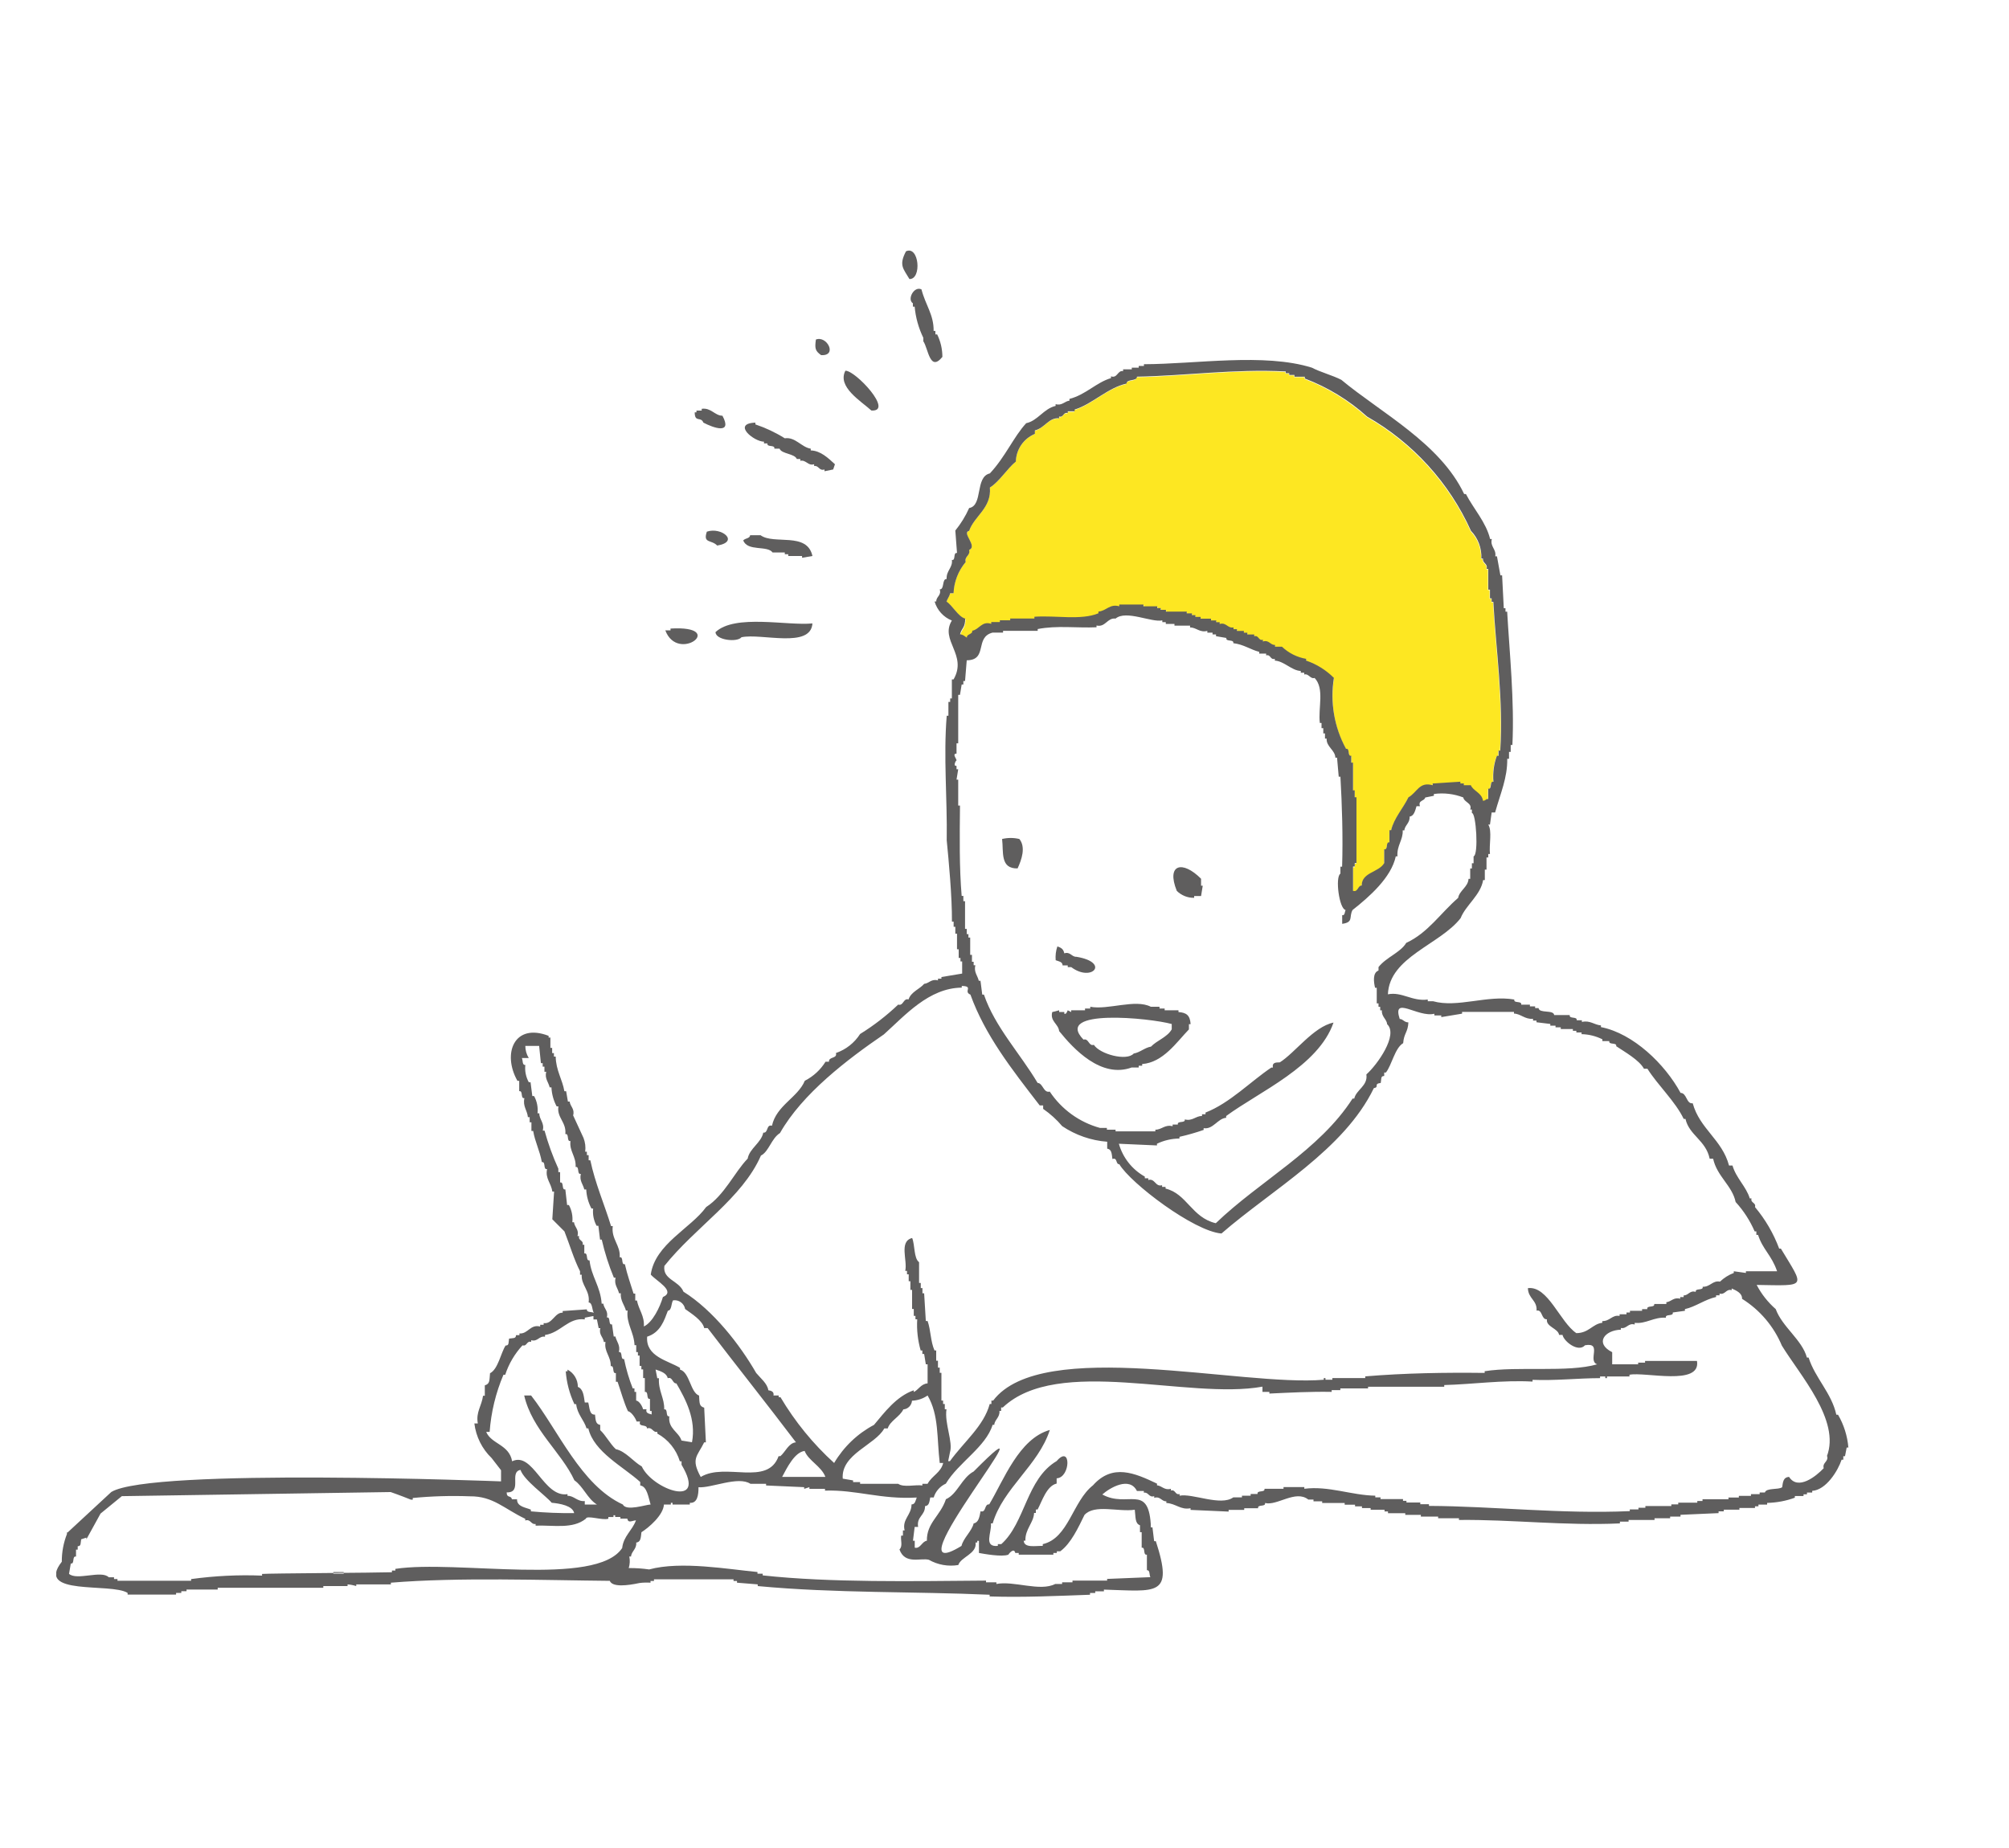 <?xml version="1.0" encoding="UTF-8"?><svg id="a" xmlns="http://www.w3.org/2000/svg" xmlns:xlink="http://www.w3.org/1999/xlink" viewBox="0 0 250 230"><defs><clipPath id="b"><rect x="7" y="31.18" width="223.03" height="167.64" fill="none"/></clipPath></defs><g clip-path="url(#b)"><g><path d="M128.78,53.58v.43c-1.4,.58-2.33,1.93-2.38,3.45-1.06,.85-2.04,2.5-3.23,3.23,.22,2.55-1.93,3.52-2.58,5.39-.99,.22,1.11,1.93,0,2.37,.19,.72-.62,.79-.43,1.51-.92,1.09-1.45,2.45-1.51,3.88h-.43c-.1,.51-.36,.67-.43,1.08,.8,.51,1.5,1.92,2.37,2.15-.02,1.19-.41,1.1-.65,1.94,.53,.12,.48,.22,.86,.43-.1-.46,.75-.4,.65-.86,.87-.14,1.19-1.25,2.37-.86v-.22h1.08v-.22h1.3v-.22h3.01v-.22c2.63-.19,5.79,.47,7.97-.43v-.22c.94-.04,1.4-1,2.58-.65v-.22h3.01v.22h1.72v.22h.43v.22h.64v.22h2.58v.22h.64v.22h.43v.22h.64v.22h1.29v.22h.65v.22h.43v.22c.82-.24,.98,.57,1.72,.43v.22h.43v.22h.86v.22h.43v.22h.86v.22c.57-.17,.5,.6,1.08,.43v.22c.76-.24,.91,.46,1.51,.43v.22h.86c.83,.79,1.88,1.31,3.01,1.51v.22c1.3,.44,2.48,1.18,3.45,2.15-.49,3.03,.04,6.14,1.51,8.83,.52-.11,.12,.97,.65,.86v.86h.21v3.45h.21v.86h.21v8.19h-.21v.44h-.21v3.01c.61,.22,.58-.67,1.08-.65-.01-1.67,2.12-1.62,2.8-2.8v-1.73c.52,.11,.12-.97,.64-.86v-1.51h.21c.36-1.51,1.51-2.74,2.15-4.09,1.09-.62,1.34-1.98,3.01-1.51v-.22l3.45-.22v.22h.43v.22h.86c.31,.74,1.37,.93,1.51,1.94,.46-.05,.26-.24,.64-.22v-1.3c.52,.1,.12-.97,.65-.86-.09-1.1,.05-2.2,.43-3.23h.21v-.65h.21c.41-6.26-.53-12.48-.86-18.52h-.21v-.43h-.22v-1.08h-.21v-2.58h-.21c.22-.68-.54-.71-.43-1.29h-.21c.06-1.28-.41-2.52-1.29-3.45-2.7-5.98-7.23-10.96-12.93-14.22-2.27-2.05-4.9-3.66-7.75-4.74v-.22h-1.29v-.22h-.65v-.22h-.43v-.21c-6.43-.35-12.58,.55-18.53,.65,.03,.61-1.32,.25-1.29,.86-2.35,.51-4.26,2.56-6.46,3.23v.22h-.86v.22c-.57-.17-.5,.6-1.08,.43v.21c-1.31-.11-1.77,1.2-3.01,1.51" fill="#fde722" fill-rule="evenodd"/><path d="M148.6,111.74v-.22h.86c.07-.43,.14-.86,.21-1.29h-.21v-.86c-2.32-2.34-4.36-1.82-3.02,1.51,.57,.56,1.35,.88,2.15,.86" fill="#5f5e5e" fill-rule="evenodd"/><path d="M132.23,120.15h.64v.22h.44c2.55,1.92,4.87-.59,.64-1.29-.6,.03-.75-.67-1.51-.43-.1-.47-.29-.67-.86-.86-.19,.55-.26,1.14-.21,1.72,.46,.17,.85,.2,.86,.65" fill="#5f5e5e" fill-rule="evenodd"/><path d="M140.84,132.86h.86v-.22h.43v-.21c2.62-.2,4.28-2.72,5.82-4.31v-.65h.21c-.07-1.12-.53-1.44-1.51-1.51v-.22h-1.72v-.22h-.64v-.22h-1.08c-1.94-1-5.33,.43-7.54,0v.22h-.65v.22h-1.72v.22l-.43-.22c-.11,.19-.15,.51-.43,.43v-.22h-.64v-.21l-.86,.22c-.3,1.15,.77,1.47,.86,2.37,1.77,2.19,5.22,5.94,9.05,4.52m4.96-5.39v.65c-.54,.97-1.86,1.39-2.58,2.15-.78,.13-1.37,.73-2.15,.86-.86,.98-4.21,.09-4.96-1.08-.67,.2-.62-.85-1.29-.65-3.8-3.91,8.31-2.69,10.99-1.94" fill="#5f5e5e" fill-rule="evenodd"/><path d="M126.63,108.08c.51-1.1,1.04-2.65,.22-3.66-.71-.17-1.45-.17-2.15,0,.2,1.58-.28,3.73,1.94,3.66" fill="#5f5e5e" fill-rule="evenodd"/><path d="M117.8,74.91c.07-.41,.33-.57,.43-1.08h.43c.06-1.42,.59-2.79,1.51-3.88-.19-.72,.62-.79,.43-1.51,1.11-.45-.99-2.16,0-2.37,.65-1.87,2.8-2.83,2.58-5.39,1.18-.73,2.17-2.38,3.23-3.23,.04-1.52,.97-2.87,2.37-3.45v-.43c1.25-.31,1.71-1.62,3.01-1.51v-.22c.57,.17,.5-.6,1.08-.43v-.22h.86v-.22c2.2-.67,4.11-2.72,6.46-3.23-.03-.61,1.32-.25,1.29-.86,5.95-.1,12.1-.99,18.52-.65v.22h.43v.22h.65v.22h1.29v.22c2.86,1.09,5.49,2.69,7.76,4.74,5.7,3.26,10.22,8.23,12.92,14.22,.89,.92,1.35,2.17,1.29,3.45h.21c-.11,.59,.65,.61,.43,1.29h.22v2.58h.21v1.08h.21v.43h.21c.33,6.05,1.27,12.27,.86,18.52h-.21v.65h-.21c-.38,1.03-.52,2.13-.43,3.23-.52-.11-.12,.97-.65,.86v1.29c-.38-.02-.19,.16-.65,.22-.13-1.01-1.2-1.2-1.51-1.94h-.87v-.22h-.43v-.22l-3.45,.22v.22c-1.67-.48-1.92,.88-3.02,1.51-.65,1.35-1.8,2.59-2.15,4.09h-.21v1.51c-.52-.1-.12,.97-.65,.86v1.72c-.68,1.18-2.81,1.13-2.8,2.8-.49-.03-.46,.87-1.08,.65v-3.02h.21v-.43h.22v-8.19h-.22v-.86h-.21v-3.45h-.22v-.86c-.52,.1-.12-.97-.65-.86-1.47-2.7-2-5.8-1.51-8.83-.97-.97-2.15-1.71-3.45-2.15v-.22c-1.13-.19-2.18-.72-3.01-1.51h-.86v-.22c-.6,.03-.75-.67-1.51-.43v-.22c-.57,.17-.5-.6-1.08-.43v-.22h-.86v-.22h-.43v-.22h-.86v-.22h-.43v-.22c-.74,.14-.9-.67-1.72-.43v-.22h-.43v-.22h-.65v-.22h-1.29v-.22h-.65v-.22h-.43v-.22h-.65v-.22h-2.59v-.22h-.65v-.22h-.43v-.22h-1.72v-.22h-3.01v.22c-1.18-.35-1.64,.6-2.59,.65v.22c-2.18,.9-5.34,.24-7.97,.43v.22h-3.01v.22h-1.29v.22h-1.07v.22c-1.18-.39-1.5,.72-2.37,.86,.1,.46-.75,.4-.65,.86-.39-.21-.33-.31-.86-.43,.23-.84,.63-.75,.64-1.94-.87-.23-1.57-1.65-2.37-2.15m1.72,25.42h-.22v-3.23h-.21l.21-1.29h-.21v-.43c-.49,.09-.05-.74,0-.65,.07-.14-.61-.87,0-.86v-1.29h.21v-6.03h.22c.07-.43,.14-.86,.21-1.29h.21v-.43h.21c.07-.86,.14-1.72,.21-2.58,2.67-.02,.94-2.88,3.23-3.45h1.29v-.22h4.31v-.22c2.4-.47,4.89-.11,7.32-.22v-.22c1.12,.26,1.34-1,2.37-.86,1.3-1.11,4.49,.52,5.82,.22v.22h.43v.22h1.08v.22h1.94v.22c.79,0,1.2,.68,2.15,.43v.22h.65v.22h.43v.22c.43,.07,.86,.14,1.29,.22-.11,.52,.97,.12,.86,.65,1.3,.15,2.15,.81,3.23,1.08v.22h.86v.22c.57-.17,.5,.6,1.08,.43v.22c1.15,.06,2.09,1.24,3.23,1.29v.22h.43v.22c.55-.16,.74,.59,1.29,.43,1.26,1.33,.42,3.71,.65,5.6h.21v.65h.22v.65h.21v.65h.21c-.08,.99,1.07,1.44,1.08,2.37h.21c.07,.79,.14,1.58,.21,2.37h.21c.2,3.51,.33,7.46,.21,11.2h-.21v.86c-.68,.43-.15,4.42,.65,4.53-.13,.23-.08,.72-.43,.64v1.08c1.46-.2,.81-.85,1.29-1.72,2.12-1.67,4.82-4.05,5.38-6.68h.21c-.11-1.32,.72-2.06,.65-3.23h.21c.02-.61,.72-.93,.65-1.72,.54-.06,.69-.72,.86-1.29h.43c-.27-.76,.57-.62,.65-1.08,.36-.07,.72-.14,1.08-.22v-.22c1.24-.17,2.5-.02,3.66,.43,.09,.61,1.15,.69,.86,1.51h.21v.43c.52-.07,.86,5.2,.21,5.39v.86h-.21v.65h-.21v1.29h-.21c-.04,1-1.14,1.46-1.29,2.37-2.21,1.91-3.74,4.34-6.46,5.6-.71,1.2-2.48,1.78-3.45,3.01v.43c-.75,.28-.6,1.42-.43,2.15h.21v1.94h.22v.43h.21v.44h.21c-.07,.79,.62,1.11,.65,1.72,1.43,1.32-1.23,5.06-2.58,6.25,.21,1.43-1.27,1.9-1.51,3.01h-.21c-4.14,6.45-11.53,10.23-17.02,15.51-2.99-.7-3.6-3.68-6.25-4.31v-.21h-.43v-.21c-.85,.25-.87-.89-1.72-.65v-.21h-.43v-.21c-1.58-.88-2.74-2.36-3.23-4.09l4.74,.21v-.21c.87-.42,1.83-.64,2.8-.65v-.21c1.02-.23,2.03-.52,3.01-.86v-.22c1.17,.2,1.76-1.22,2.8-1.29v-.22c4.15-3.05,11.48-6.19,13.36-11.63-2.48,.51-4.79,3.76-6.68,4.95-.61,0-.97,.07-.86,.65h-.2c-2.56,1.71-5.17,4.43-8.19,5.6v.21h-.43v.21c-.79,0-1.2,.68-2.15,.43,.11,.52-.97,.12-.86,.64h-.65v.21c-.96-.25-1.36,.44-2.15,.43v.21h-4.95v-.21h-1.08v-.22h-.86c-2.56-.7-4.78-2.31-6.25-4.52-.78,.21-.85-1.06-1.51-1.08-2.18-3.67-5.32-6.98-6.68-10.99h-.21c-.07-.57-.14-1.15-.22-1.72h-.21c-.14-.64-.64-1.07-.43-1.94h-.21v-.43h-.21v-.86h-.22v-2.15h-.22v-.43h-.21v-.65h-.21v-3.45h-.21v-.65h-.21c-.3-3.47-.25-7.51-.21-11.2m-36.83,57.3c3.91-4.92,9.73-8.45,12.06-13.79,.99-.49,1.3-2.14,2.37-2.8,2.78-4.91,8.4-9.18,12.93-12.28,2.62-2.35,5.59-5.78,9.69-5.82v-.21c1.53,.03,.15,.69,1.08,1.08,1.81,5.03,5.11,9.25,8.62,13.79h.43v.43c.88,.61,1.68,1.33,2.37,2.15,1.67,1.12,3.6,1.79,5.6,1.94v.86c.55,.1,.55,.55,.65,1.29,.65-.24,.38,.68,.86,.65,1.4,2.37,9.3,8.36,12.71,8.62,6.29-5.47,15.24-10.4,18.96-18.09,.74-.13-.09-.53,.86-.65,.09-.47-.03-.88,.43-.86v-.43h.21c.75-.96,1.12-3.06,2.15-3.66,.09-1.23,.59-1.35,.65-2.58-.58-.03-.63-.41-1.08-.43-.97-2.99,2.26-.14,4.31-.65v.21h.86v.21c.86-.14,1.72-.29,2.59-.43v-.22h6.46v.21c.83,.02,1.36,.74,2.37,.65v.22h.43v.21l1.72,.21v.21h.65v.21h.65v.21h1.51v.22h.43v.21h.65v.21c.9,.02,1.78,.24,2.59,.64v.22h.86c-.11,.52,.97,.12,.86,.64,1.08,.72,2.87,1.73,3.45,2.8h.43c1.33,2.1,3.47,4.06,4.52,6.25h.22c.46,2.04,2.54,2.66,3.01,4.95h.43c.48,2.21,2.38,3.35,2.8,5.39,.99,1.08,1.79,2.32,2.37,3.66h.21v.43h.21c.58,1.82,1.68,2.51,2.37,4.53h-3.88v.21c-.5-.07-1-.14-1.51-.21v.21c-.64,.24-1.22,.61-1.72,1.08-.91-.18-1.21,.67-2.15,.64,.11,.52-.97,.12-.86,.64-.76-.24-.91,.46-1.51,.43v.21h-.43v.21c-.81-.23-1.11,.37-1.72,.43v.22h-1.51c.1,.52-.97,.12-.86,.64h-.65v.21h-1.51v.21h-.43v.22h-.86v.21c-.91-.18-1.21,.67-2.15,.64v.21c-1.23,.15-1.67,1.28-3.23,1.29-2.04-1.37-3.53-5.92-6.03-5.6,.04,1.32,1.17,1.5,1.08,2.8,.76-.18,.56,1.12,1.29,1.08-.15,.93,1.41,1.13,1.51,1.94h.43c.16,.81,1.96,2.23,2.8,1.29,2.19-.4,.28,1.94,1.51,2.37-3.63,1.05-9.9,.21-14,.86v.21c-4.96-.06-9.91,.02-14.86,.43v.21h-4.09v.21h-.86v-.21h-.21v.21c-10.29,.88-35.1-5.38-41.14,2.59h-.22v.43h-.21c-.74,2.74-3.17,4.66-4.95,7.11h-.22c.07-.36,.14-.72,.22-1.08,.41-1.32-.7-3.61-.43-5.38h-.21v-.65h-.21v-.43h-.21v-3.45h-.21v-.65h-.22v-.86h-.22v-1.28h-.21c-.5-1.11-.45-2.5-.86-3.66h-.22c-.07-1.15-.14-2.3-.21-3.45h-.21v-.65h-.21v-.64h-.21v-2.58c-.67-.49-.5-2.12-.86-3.01-1.67,.42-.56,2.77-.86,4.09h.22v.43h.21v.86h.21v1.08h.21v2.37h.21v.86h.21v.43h.22c-.08,1.31,.07,2.62,.43,3.88h.21v.43h.22c.07,.43,.14,.86,.21,1.29h.22v2.37c-.83,.07-1.14,.81-1.72,1.08v-.22c-2.19,.77-3.65,2.77-4.95,4.31-2.06,1.09-3.77,2.73-4.96,4.74-2.62-2.38-4.87-5.14-6.68-8.19h-.22v-.21h-.65c.11-.46-.29-.61-.64-.65-.11-.84-.99-1.52-1.51-2.15-2.01-3.5-5.33-7.79-9.05-10.12-.58-1.42-2.63-1.48-2.37-3.23m23.48,26.93v-.21l-1.29-.22c-.23-3.06,4.04-4.18,5.17-6.25h.43c.28-.94,1.51-1.45,1.94-2.37,.58-.04,1.03-.5,1.08-1.08,.69-.03,1.37-.25,1.94-.65,1.43,2.45,1.14,5.3,1.51,8.4h.43c-.29,1.21-1.39,1.57-1.94,2.59h-.65v.21c-.89-.13-2.33,.28-3.01-.21h-4.74v-.21h-.86Zm-3.45-.65h-5.38c.59-1.1,1.54-3.07,2.8-3.23,.46,1.21,2.09,1.91,2.58,3.23m-19.6-20.68c.49-.04,.4-.88,.64-1.29,.71-.11,1.38,.37,1.51,1.08,.74,.54,2.16,1.41,2.37,2.37h.43c3.56,4.66,7.34,9.4,10.99,14.22-.9,.06-1.34,1.23-1.94,1.72h-.22c-1.37,3.8-6.62,.74-9.69,2.59-1.26-2.3-.43-2.56,.43-4.31h.21c-.07-1.43-.14-2.87-.21-4.31-.65-.19-.57-.6-.64-1.51-1.08-.38-1.16-2.9-2.37-3.23v-.22c-1.5-.91-4.29-1.39-4.09-3.88,1.66-.52,2.13-2.04,2.58-3.23m-9.05,12.93c-.73,.06-.67-.82-.86-1.51h-.43c-.13-.9-.21-1.68-.86-1.94,0-.9-.49-1.73-1.29-2.15v.21h-.22c.11,1.42,.47,2.8,1.08,4.09h.22c.13,1.26,.98,1.97,1.29,3.01h.22c.68,2.94,4.36,4.77,6.46,6.68v.43c.85,.12,1.01,1.46,1.29,2.37-.54,0-3.05,.87-3.45,0-5.22-2.4-8.04-9.25-11.42-13.57h-.86c1,4.31,4.61,7.02,6.25,10.56,1.1,.76,1.63,2.3,2.8,3.01h-1.51v-.43c-.94,.09-1.36-.69-2.15-.65v-.21c-2.98,.47-4.28-5.36-6.89-4.09-.37-2.11-2.59-2.13-3.23-3.66h.43c.18-2.45,.76-4.85,1.72-7.11h.22c.44-1.36,1.18-2.61,2.15-3.66,.57,.17,.5-.6,1.08-.43v-.21c.82,.23,.98-.57,1.72-.43v-.22c1.97-.28,2.89-2.2,4.95-1.94v-.21c.36-.07,.72-.14,1.08-.21v.43h.43c.07,.36,.14,.72,.22,1.08h.21c-.23,.81,.37,1.11,.43,1.72h.21c-.21,1.2,.69,1.8,.65,3.01,.52-.1,.12,.97,.64,.86v1.08h.21c.42,1.22,.79,2.59,1.29,3.66,.44,.09,.95,.88,1.08,1.29h.43c-.26,.76,.86,.28,.86,.86,.68-.22,.7,.54,1.29,.43v.21c1.35,.74,2.35,1.98,2.8,3.45h.21v.43c3.32,5.55-3.62,3.1-4.95,.21-1.05-.59-2-1.89-3.23-2.15-.71-.66-1.26-1.74-1.94-2.37v-.65c-.56-.09-.57-.56-.65-1.29m-9.69,10.55h-.65c-.1-.54-.65-.1-.65-.86,2.02,.06,.25-2.53,1.72-2.8,.44,1.31,3.16,3.21,3.88,4.09,1.03,.1,2.6,.36,2.8,1.29-1.8,.02-3.6-.05-5.39-.22v-.21c-.59-.27-1.75-.35-1.72-1.29m-56.01,4.1v.22c-.43,1.1-.65,2.27-.64,3.45-3.39,4.3,6.11,2.58,8.19,3.88v.21h6.03v-.21h.65v-.21h.65v-.21h3.88v-.22h13.14v-.21h3.02v-.21c.37,.03,.73,.1,1.08,.21v-.21h4.31v-.21c8.44-.7,19.17-.3,27.24-.23,.32,.82,2.21,.59,3.7,.27,.46-.06,.92-.07,1.37-.04v-.21h.43v-.21h9.9v.21h.43v.21l2.58,.21v.21c9.64,.91,19.59,.66,28.86,1.08v.21c4.19,.14,8.52-.07,12.49-.21v-.22h.65v-.21h1.08v-.21c6.57,.19,8.72,.92,6.46-6.03h-.21c-.07-.57-.14-1.15-.21-1.72h-.21v-.43c-.35-5.02-2.92-1.94-6.03-3.66,.95-.84,3.4-2.28,4.31-.43h.86v.21c.59-.11,.62,.65,1.29,.43v.21c.76-.24,.91,.46,1.51,.43v.21c1.18,.06,1.78,.9,3.01,.65v.21c1.58,.07,3.16,.14,4.74,.21v-.21h1.94v-.21h1.73c-.11-.52,.97-.12,.86-.65,1.49,.39,3.8-1.68,5.38-.43h.65v.22h1.08v.21h2.8v.21h1.29v.21h.86v.21h1.08v.21h1.73v.21h.43v.22h2.15v.21h1.94v.21h2.15v.21h2.59v.21c6.57-.07,13.12,.74,20.03,.43v-.22h1.08v-.21h3.23v-.21h1.94v-.21h1.29v-.22c1.58-.07,3.16-.14,4.74-.21v-.22h.65v-.21h1.94v-.21h1.94v-.21h.43v-.21h1.08v-.21c1.18-.03,2.34-.24,3.45-.65v-.21h1.08v-.21h.43v-.22h.65v-.21c1.73-.11,3.2-2.49,3.66-3.88h.21v-.43h.21c.07-.36,.14-.72,.21-1.08h.21c-.12-1.44-.56-2.84-1.29-4.09h-.21c-.59-2.7-2.65-4.57-3.45-7.11h-.21c-.6-2.21-3.07-3.81-3.88-6.03-.97-.85-1.78-1.87-2.37-3.01,6.34,.1,5.96,.39,3.01-4.52h-.21c-.7-1.88-1.72-3.63-3.01-5.17,.17-.57-.6-.5-.43-1.08h-.22c-.45-1.48-1.7-2.52-2.15-4.09h-.43c-.86-3.23-3.65-4.56-4.52-7.75-.8,.13-.72-1.29-1.51-1.29-1.93-3.57-5.88-7.4-9.91-8.19v-.21c-.82-.06-1.36-.67-2.37-.43v-.21h-.65c.1-.52-.97-.12-.86-.65h-1.94c-.07-.69-1.87-.17-1.94-.86h-.43v-.22h-.65v-.21h-1.08c.1-.52-.97-.12-.86-.64-3.35-.59-7.08,1.07-10.12,.21h-.65v-.21c-1.95,.26-3.21-1-4.96-.65,.19-4.65,6.49-6.18,9.05-9.48,.63-1.61,2.5-2.87,2.8-4.74h.21v-1.3h.21v-1.51h.22v-.43h.21c-.13-1.17,.29-2.85-.21-3.66h.21c.07-.5,.14-1.01,.21-1.51h.43c.68-2.43,1.54-4.29,1.51-6.68h.22v-.86h.21v-.86h.21c.27-5.43-.36-11.55-.65-16.59h-.21v-.43h-.21c-.07-1.36-.14-2.73-.21-4.09h-.21c-.14-.79-.29-1.58-.43-2.37h-.21c.16-.9-.67-1.19-.43-2.15h-.21c-.49-2.07-2.08-3.79-3.01-5.6h-.22c-2.99-6.32-10.35-10.11-15.29-14.22-1.12-.57-2.62-.96-3.66-1.51-5.95-1.86-14.48-.44-20.9-.43v.22h-.65v.21h-.86v.21h-1.08v.22c-.7-.13-.7,.93-1.51,.65v.22c-1.83,.54-3.13,2.06-5.17,2.59v.22c-.61,.06-.91,.66-1.72,.43v.22c-1.49,.34-2.22,1.85-3.66,2.15-1.58,1.72-2.58,4.17-4.52,6.25-1.88,.43-.82,4.01-2.58,4.31-.45,1.01-1.03,1.95-1.72,2.8,.07,.93,.14,1.87,.21,2.8-.52-.11-.12,.97-.64,.86,.14,.93-.72,1.35-.65,2.37-.61-.03-.25,1.32-.86,1.29,.24,.76-.46,.91-.43,1.51h-.21c.31,1.08,1.11,1.96,2.15,2.37-1.53,2.47,1.98,4.26,.21,7.33h-.21v2.37h-.21v.43h-.22v1.72h-.21c-.42,5.14,.08,10.26,0,15.51,.25,2.53,.67,6.98,.65,10.12h.21v.64h.21v.86h.21v1.94h.21v1.08h.22v.43h.21v1.51l-2.58,.43v.21h-.43v.21c-.81-.23-1.11,.37-1.72,.43-.52,.63-1.65,1-1.94,1.94-.67-.2-.62,.85-1.29,.64-1.45,1.38-3.04,2.61-4.74,3.66-.71,1.11-1.77,1.94-3.01,2.37,.21,.72-.93,.43-.86,1.08h-.43c-.63,1.01-1.52,1.83-2.58,2.37-.87,2.09-3.53,3.06-4.09,5.6-.73-.21-.43,.93-1.08,.86-.25,1.26-1.72,1.97-1.94,3.23-1.65,1.7-2.88,4.55-5.17,6.03-1.9,2.64-6.35,4.6-6.89,8.4,.65,.78,3.18,2.07,1.51,2.8-.36,1.24-1.29,3.17-2.37,3.66,.09-1.33-.63-2.06-.86-3.23h-.21v-.86h-.21c-.36-1.19-.78-2.29-1.08-3.66-.52,.11-.12-.97-.65-.86,.14-1.46-1.07-2.25-.86-3.88h-.21c-.79-2.59-1.99-5.36-2.58-8.19h-.21v-.64h-.22v-.43h-.21c.08-.58,0-1.18-.21-1.72l-1.29-2.8c.23-.81-.37-1.11-.43-1.72h-.22c-.07-.43-.14-.86-.22-1.29h-.22c-.24-1.45-1.05-2.58-1.08-4.31h-.22v-.43h-.22v-.65h-.22v-1.29h-.22v-.21c-4.29-1.66-5.8,2.21-3.88,5.6h.22v1.29c.52-.1,.12,.97,.65,.86-.24,1.01,.37,1.55,.43,2.37h.22v.64h.22v1.08h.22c.22,1.34,.81,2.41,1.08,3.88,.52-.11,.12,.97,.65,.86-.26,1.18,.51,1.73,.65,2.8h.22c-.07,1.15-.14,2.3-.22,3.45l1.51,1.51c.68,1.74,1.18,3.47,1.94,4.96v.43h.21c-.1,1.3,1.06,1.97,.86,3.45,.49,.04,.4,.88,.64,1.29-.3-.15-.91-.02-.86-.43l-3.01,.21v.21c-.98-.07-1.29,1.46-2.37,1.29v.21h-.43v.22c-1.24-.32-1.51,.94-2.58,.86v.21h-.43c.01,.45-.38,.35-.86,.43-.09,.47,.03,.88-.43,.86-.58,.87-.94,2.96-1.94,3.45-.09,.91,0,1.31-.65,1.51v1.29h-.22c-.17,1.29-.91,2.03-.65,3.45h-.43c.2,1.64,.96,3.17,2.15,4.31l1.17,1.51v1.39s-43.53-1.71-48.5,1.32l-5.45,5.05Zm76.47-11.42c-.33-1.07-1.7-1.47-1.51-3.01-.52,.1-.12-.97-.64-.86,.06-1.38-.76-2.35-.65-3.88h-.21c-.07-.36-.14-.72-.21-1.08,.67,.21,1.39,.47,1.51,1.08,.61-.22,.58,.68,1.08,.65,1.15,1.98,2.48,4.46,1.94,7.32l-1.29-.21Zm-12.06-31.24h.21c.04,.83,.26,1.64,.65,2.37h.21c-.08,.74,.07,1.49,.43,2.15h.22l.21,1.72h.21c.37,1.62,.87,3.2,1.51,4.74h.21c-.21,.86,.29,1.3,.43,1.94h.22c-.07,.91,.47,1.48,.64,2.15h.21c-.2,1.61,.79,2.65,.86,4.31h.21v.86h.21v.43h.21v1.29h.22v.43h.22v1.08h.21v1.73c.52-.11,.12,.97,.64,.86v1.51h.21v.43c-.36-.1-.78-.17-.64-.65h-.43c-.08-.35-.47-1.04-.86-1.08v-1.08h-.21v-.43h-.21c-.47-1.18-.83-2.41-1.08-3.66-.52,.1-.12-.97-.65-.86,.21-.86-.29-1.3-.43-1.94h-.21c-.07-.5-.14-1.01-.21-1.51-.52,.11-.12-.97-.65-.86,.23-.81-.37-1.11-.43-1.72h-.21c-.15-2.16-1.29-3.37-1.51-5.39-.52,.1-.12-.97-.65-.86v-1.08h-.21c.17-.57-.6-.5-.43-1.08h-.21c.23-.81-.37-1.11-.43-1.72h-.21c.08-.74-.07-1.5-.43-2.15h-.22l-.22-1.94c-.52,.11-.12-.97-.65-.86v-1.29h-.22v-.43c-.7-1.53-1.27-3.12-1.72-4.74h-.22c.25-.96-.44-1.36-.43-2.15h-.22c.08-.74-.07-1.5-.43-2.15h-.22l-.22-1.72h-.22c-.36-.66-.51-1.41-.43-2.15-.41,.05-.28-.57-.43-.86h.86c-.28-.45-.43-.98-.43-1.51h1.72c.07,.72,.14,1.44,.22,2.15h.22v.43h.22v.64h.22c-.21,.86,.29,1.3,.43,1.94h.22c.04,.83,.26,1.64,.65,2.37h.22c-.23,1.39,1.02,1.97,.86,3.45,.52-.11,.12,.97,.64,.86-.17,1.25,.72,1.92,.64,3.23,.52-.11,.12,.97,.65,.86-.21,.86,.29,1.3,.43,1.94m-29.94,47.82h-1.29v-.21h1.29v.21Zm98.44-7.97c.12,.85,0,1.73,.65,1.94v.86h.21v1.94c.52-.11,.12,.97,.65,.86v1.94c.4-.05,.28,.56,.43,.86l-5.38,.22v.21h-4.31v.21h-1.29v.21h-.86c-1.9,.98-5.15-.43-7.32,0v-.21h-1.29v-.21c-9.05,.07-19.39,.27-27.79-.65v-.21h-.65v-.21c-3.57-.33-9.5-1.4-13.48-.32-.84-.12-1.69-.18-2.54-.17,.14-.47,.17-.96,.07-1.44h.22c.02-.62,.72-.93,.64-1.73,.56-.08,.57-.56,.65-1.29,.93-.59,2.72-2.12,2.8-3.45h.86v-.21h.21v.21h2.15v-.21c.94,.08,1.09-.98,1.08-1.94,1.6,.13,4.93-1.43,6.46-.43h1.95v.21c1.58,.07,3.16,.14,4.74,.21v.21c.21-.07,.43-.14,.65-.21v.21h1.94v.22c3.89-.13,6.94,1.12,11.42,.86-.18,.46-.2,.84-.65,.86,0,1.32-1.2,1.84-.86,3.23h-.21v.65h-.22c-.09,.57,.23,1.31-.21,1.72,.68,1.93,2.67,1.01,3.66,1.29,1.11,.63,2.4,.86,3.66,.65,.32-1.01,2.35-1.4,2.15-2.8h.21v-.21h.21v1.51c.57,.1,2.86,.53,3.66,.21,0-.04,.7-.96,.86-.21h.43v.21h4.31v-.21h.43v-.21h.43c1.34-.98,2.25-2.97,3.01-4.52,1.24-1.38,4.22-.35,6.25-.65m86.17-6.68c.19,.72-.62,.79-.43,1.51-.93,.99-3.2,2.82-4.31,1.08-.74,.05-.76,.67-.86,1.29-.47,.34-1.96,.05-2.15,.65h-.65v.21h-1.08v.21h-1.51v.21h-1.29v.21h-3.23v.22h-.65v.21h-2.37v.21h-.86v.21h-3.23v.21h-.86v.21h-1.08v.21c-8.52,.38-16.89-.61-24.99-.65v-.21h-1.08v-.21h-1.72v-.21h-.43v-.22h-2.8v-.21h-.65v-.21c-2.97-.05-5.81-1.25-8.83-.86v-.21h-2.59v.21h-2.37c.11,.52-.97,.12-.86,.65h-.86v.21h-1.08v.21h-1.08c-1.57,1.13-5.07-.53-6.68-.21v-.21c-.57,.17-.5-.6-1.08-.43v-.22c-.81,.23-1.11-.37-1.73-.43v-.21c-2.77-1.32-5.53-2.53-7.97,.21-2.54,1.99-3.03,6.59-6.25,7.32v.22c-.87-.03-2.32,.3-2.37-.65h.21c-.05-1.44,1.04-2.25,1.08-3.45h.22v-.43h.22c.55-1.03,1.12-2.94,2.37-3.23v-.65c1.74-.09,1.83-4.27,0-2.15-3.78,2.24-3.9,7.68-6.89,10.34h-.43v.22c-1.83,.18-.74-1.69-.86-2.8h.22c1.26-4.36,5.7-7.23,7.11-11.63-3.85,1.08-5.74,6.26-7.54,9.26-.64-.07-.35,1.07-1.08,.86-.14,.74-.25,1.4-.86,1.51-.22,.96-1.29,1.84-1.51,2.8-9.69,5.94,12.77-20.62,1.51-9.26-1.47,.77-2.03,2.83-3.45,3.45-.7,2.1-2.4,2.92-2.37,5.17-.62,.07-.8,1.03-1.51,.86v-.86h-.22c.07-.57,.14-1.15,.21-1.72h.43c-.21-1.31,.87-1.4,.86-2.59,.51-.06,.53-.46,.65-1.08h.43c.23-.76,.78-1.39,1.51-1.72,1.57-2.63,4.98-4.56,5.82-7.32h.21c.02-.62,.72-.93,.64-1.73h.21v-.43h.21c6.85-6.49,23.08-.92,32.31-2.59v.65h.86v.21c2.58-.12,5.17-.26,7.75-.21v-.22h1.08v-.21h3.45v-.21h9.48v-.21c3.51-.09,7.26-.64,10.99-.43v-.22c2.84,.12,5.56-.2,8.4-.21v-.21h.65v.21h.21v-.21h2.8v-.21c1.9-.4,8.93,1.45,8.4-1.72h-6.46v.21h-.86v.21h-3.23v-1.51c-2.21-1.11-.95-2.74,1.08-2.8v-.21c.74,.14,.9-.67,1.72-.43v-.21c1.44,.15,2.35-.74,3.88-.64-.11-.52,.97-.12,.86-.65,.5-.07,1.01-.14,1.51-.21v-.21c1.32-.29,2.5-1.21,3.88-1.51v-.21h.43v-.21c.72,.19,.79-.62,1.51-.43v-.21c.65,.29,1.32,.61,1.29,1.29,2.21,1.38,3.94,3.41,4.95,5.82,2.24,3.67,7.34,9.32,5.6,13.79m-212.17,4.95l33.45-.51s1.08,.37,2.53,.95h.22v-.21c2.36-.23,4.74-.3,7.11-.21,2.9-.03,4.27,1.56,6.89,2.8v.21c.68-.22,.7,.54,1.29,.43v.21c2.24-.08,4.61,.46,6.25-.86,.09-.48,2.06,.24,2.8,0v-.21h.64v-.22h.21v.21h.65v.21h.86c.12,.61,.58,.24,1.08,.21-.48,1.29-1.55,1.95-1.72,3.45-3.25,4.88-20.64,1.43-28.22,2.59v.21h-.43v.21c-1.94,.07-15.19,.13-16.16,.21v.21c-2.95-.12-5.91,.03-8.83,.43v.21H14.62v-.21h-.43v-.22h-.65c-.91-.93-3.97,.44-4.95-.43,.07-.43,.14-.86,.22-1.29,.52,.11,.12-.97,.65-.86v-.86h.21v-.43c.45,.01,.34-.39,.43-.86,.22-.07,.43-.14,.65-.21v.21l1.76-3.2" fill="#5f5e5e" fill-rule="evenodd"/><path d="M96.15,68.76h1.51v.22h.43v.22h1.72v.22l1.29-.22c-.66-3.05-4.8-1.36-6.46-2.59h-1.29c-.05,.43-.6,.35-.86,.65,.53,1.41,3,.58,3.66,1.51" fill="#5f5e5e" fill-rule="evenodd"/><path d="M108.43,51.09c2.86,.2-1.99-5-3.23-4.95-1.05,2.01,1.95,3.78,3.23,4.95" fill="#5f5e5e" fill-rule="evenodd"/><path d="M89.04,78.66c-.02,1.01,2.7,1.32,3.23,.65,2.48-.53,8.62,1.45,8.83-1.72-3.1,.32-9.62-1.2-12.06,1.08" fill="#5f5e5e" fill-rule="evenodd"/><path d="M102.18,44.2c2.09,.12,.71-2.48-.65-1.94-.15,1.08-.1,1.41,.65,1.94" fill="#5f5e5e" fill-rule="evenodd"/><path d="M113.6,37.74v.43h.22c.12,1.35,.49,2.66,1.08,3.88v.43c.61,.87,.8,3.88,2.37,1.94,0-.97-.22-1.93-.65-2.8h-.22v-.43h-.22c.03-2.03-1.01-3.21-1.51-5.17-.91-.46-1.82,1.22-1.08,1.72" fill="#5f5e5e" fill-rule="evenodd"/><path d="M87.96,66.17c-.51,1.5,.56,.97,1.29,1.73,2.84-.47,.52-2.36-1.29-1.73" fill="#5f5e5e" fill-rule="evenodd"/><path d="M95.07,54.97v.22h.43c-.1,.52,.97,.12,.86,.65h.65c.25,.67,1.87,.6,2.15,1.29h.43v.22c.75-.14,.92,.66,1.72,.43v.22c.59-.1,.61,.65,1.29,.43v.22c.36-.07,.72-.14,1.08-.22,.07-.22,.14-.43,.22-.65-.83-.76-1.78-1.69-3.01-1.72v-.22c-1.14-.16-1.92-1.49-3.23-1.29-1.15-.72-2.38-1.3-3.66-1.73v-.22c-2.97,.11-.15,2.39,1.08,2.37" fill="#5f5e5e" fill-rule="evenodd"/><path d="M112.74,31.28c-.92,1.75-.32,2.16,.43,3.45,1.57,.04,1.2-4.22-.43-3.45" fill="#5f5e5e" fill-rule="evenodd"/><path d="M87.53,52.6c1.22,.64,3.66,1.53,2.37-.86-.94,0-1.42-1.03-2.58-.86v.22h-.65v.22h-.22c0,1.32,.78,.47,1.08,1.29" fill="#5f5e5e" fill-rule="evenodd"/><path d="M83.44,78.23v.22h-.65c1.57,4.19,7.82-.65,.65-.22" fill="#5f5e5e" fill-rule="evenodd"/></g></g></svg>